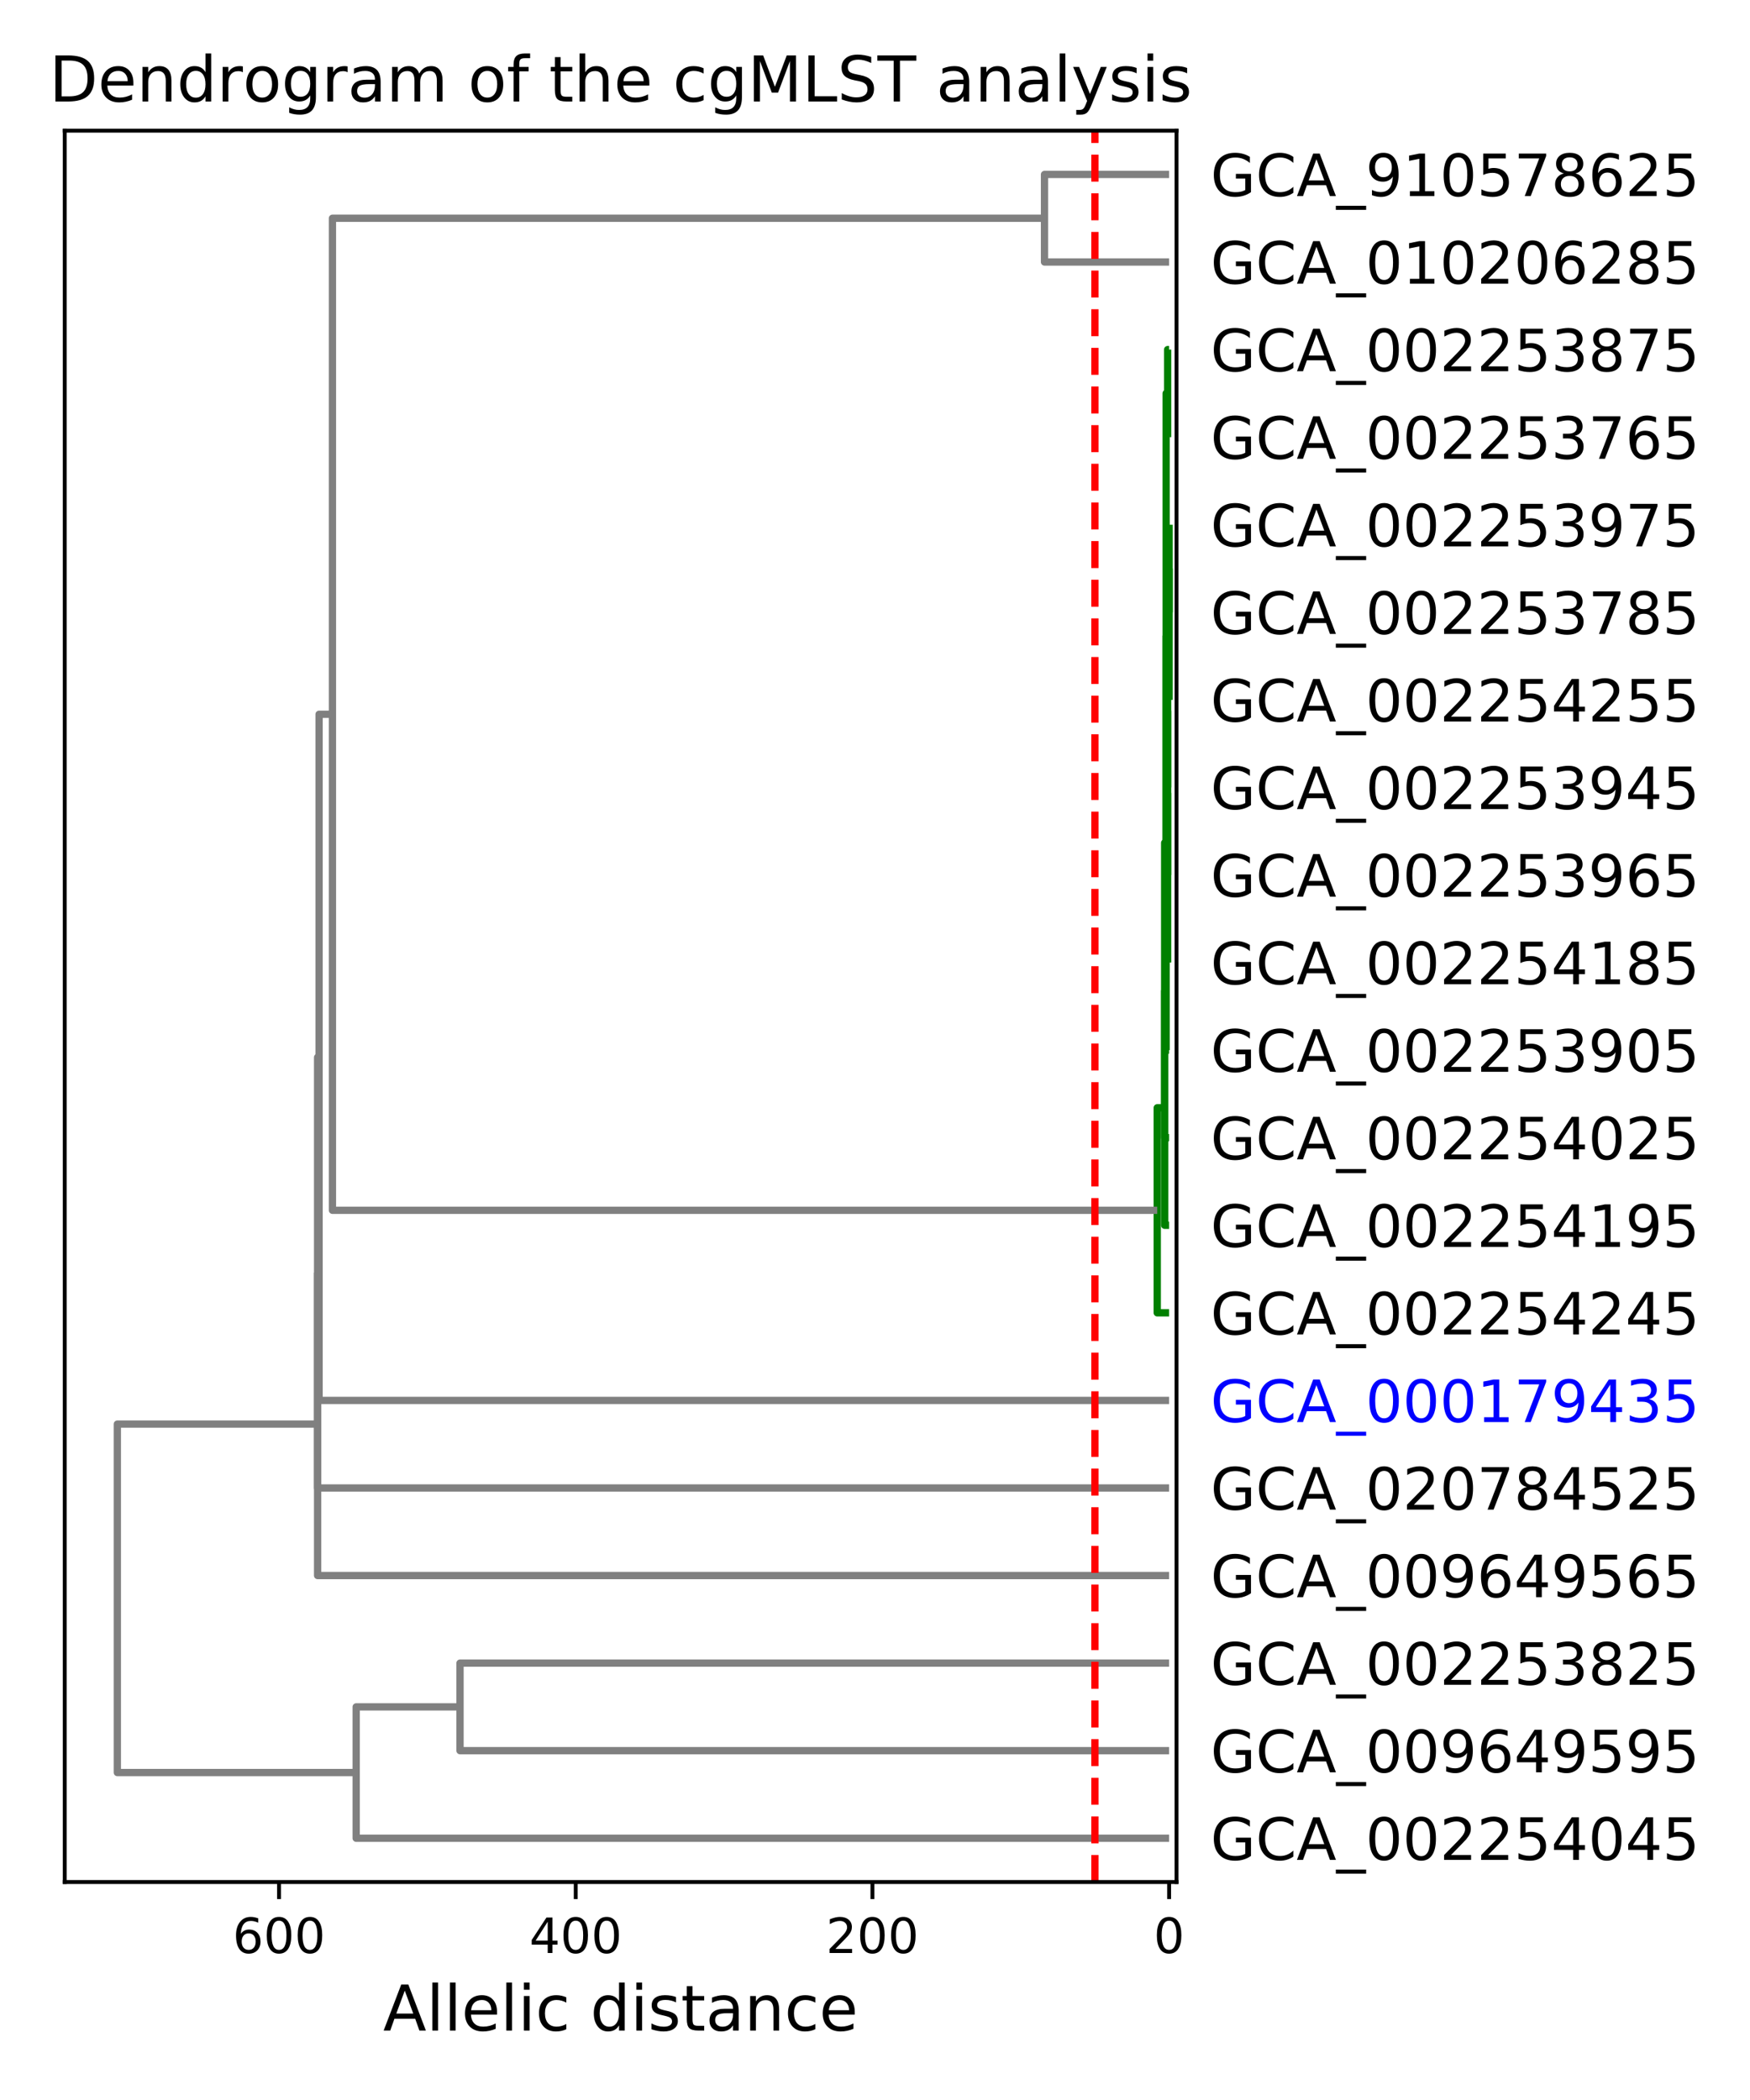 <?xml version="1.0" encoding="utf-8" standalone="no"?>
<!DOCTYPE svg PUBLIC "-//W3C//DTD SVG 1.1//EN"
  "http://www.w3.org/Graphics/SVG/1.1/DTD/svg11.dtd">
<!-- Created with matplotlib (http://matplotlib.org/) -->
<svg height="432pt" version="1.1" viewBox="0 0 360 432" width="360pt" xmlns="http://www.w3.org/2000/svg" xmlns:xlink="http://www.w3.org/1999/xlink">
 <defs>
  <style type="text/css">
*{stroke-linecap:butt;stroke-linejoin:round;}
  </style>
 </defs>
 <g id="figure_1">
  <g id="patch_1">
   <path d="M 0 432 
L 360 432 
L 360 0 
L 0 0 
z
" style="fill:#ffffff;"/>
  </g>
  <g id="axes_1">
   <g id="patch_2">
    <path d="M 13.32 387.16 
L 242.03 387.16 
L 242.03 26.88 
L 13.32 26.88 
z
" style="fill:#ffffff;"/>
   </g>
   <g id="matplotlib.axis_1">
    <g id="xtick_1">
     <g id="line2d_1">
      <defs>
       <path d="M 0 0 
L 0 3.5 
" id="m8392105141" style="stroke:#000000;stroke-width:0.8;"/>
      </defs>
      <g>
       <use style="stroke:#000000;stroke-width:0.8;" x="240.504" xlink:href="#m8392105141" y="387.16"/>
      </g>
     </g>
     <g id="text_1">
      <!-- 0 -->
      <defs>
       <path d="M 31.781 66.406 
Q 24.172 66.406 20.328 58.906 
Q 16.5 51.422 16.5 36.375 
Q 16.5 21.391 20.328 13.891 
Q 24.172 6.391 31.781 6.391 
Q 39.453 6.391 43.281 13.891 
Q 47.125 21.391 47.125 36.375 
Q 47.125 51.422 43.281 58.906 
Q 39.453 66.406 31.781 66.406 
z
M 31.781 74.219 
Q 44.047 74.219 50.516 64.516 
Q 56.984 54.828 56.984 36.375 
Q 56.984 17.969 50.516 8.266 
Q 44.047 -1.422 31.781 -1.422 
Q 19.531 -1.422 13.062 8.266 
Q 6.594 17.969 6.594 36.375 
Q 6.594 54.828 13.062 64.516 
Q 19.531 74.219 31.781 74.219 
z
" id="DejaVuSans-30"/>
      </defs>
      <g transform="translate(237.323 401.758)scale(0.1 -0.1)">
       <use xlink:href="#DejaVuSans-30"/>
      </g>
     </g>
    </g>
    <g id="xtick_2">
     <g id="line2d_2">
      <g>
       <use style="stroke:#000000;stroke-width:0.8;" x="179.47" xlink:href="#m8392105141" y="387.16"/>
      </g>
     </g>
     <g id="text_2">
      <!-- 200 -->
      <defs>
       <path d="M 19.188 8.297 
L 53.609 8.297 
L 53.609 0 
L 7.328 0 
L 7.328 8.297 
Q 12.938 14.109 22.625 23.891 
Q 32.328 33.688 34.812 36.531 
Q 39.547 41.844 41.422 45.531 
Q 43.312 49.219 43.312 52.781 
Q 43.312 58.594 39.234 62.25 
Q 35.156 65.922 28.609 65.922 
Q 23.969 65.922 18.812 64.312 
Q 13.672 62.703 7.812 59.422 
L 7.812 69.391 
Q 13.766 71.781 18.938 73 
Q 24.125 74.219 28.422 74.219 
Q 39.75 74.219 46.484 68.547 
Q 53.219 62.891 53.219 53.422 
Q 53.219 48.922 51.531 44.891 
Q 49.859 40.875 45.406 35.406 
Q 44.188 33.984 37.641 27.219 
Q 31.109 20.453 19.188 8.297 
z
" id="DejaVuSans-32"/>
      </defs>
      <g transform="translate(169.926 401.758)scale(0.1 -0.1)">
       <use xlink:href="#DejaVuSans-32"/>
       <use x="63.623" xlink:href="#DejaVuSans-30"/>
       <use x="127.246" xlink:href="#DejaVuSans-30"/>
      </g>
     </g>
    </g>
    <g id="xtick_3">
     <g id="line2d_3">
      <g>
       <use style="stroke:#000000;stroke-width:0.8;" x="118.436" xlink:href="#m8392105141" y="387.16"/>
      </g>
     </g>
     <g id="text_3">
      <!-- 400 -->
      <defs>
       <path d="M 37.797 64.312 
L 12.891 25.391 
L 37.797 25.391 
z
M 35.203 72.906 
L 47.609 72.906 
L 47.609 25.391 
L 58.016 25.391 
L 58.016 17.188 
L 47.609 17.188 
L 47.609 0 
L 37.797 0 
L 37.797 17.188 
L 4.891 17.188 
L 4.891 26.703 
z
" id="DejaVuSans-34"/>
      </defs>
      <g transform="translate(108.892 401.758)scale(0.1 -0.1)">
       <use xlink:href="#DejaVuSans-34"/>
       <use x="63.623" xlink:href="#DejaVuSans-30"/>
       <use x="127.246" xlink:href="#DejaVuSans-30"/>
      </g>
     </g>
    </g>
    <g id="xtick_4">
     <g id="line2d_4">
      <g>
       <use style="stroke:#000000;stroke-width:0.8;" x="57.402" xlink:href="#m8392105141" y="387.16"/>
      </g>
     </g>
     <g id="text_4">
      <!-- 600 -->
      <defs>
       <path d="M 33.016 40.375 
Q 26.375 40.375 22.484 35.828 
Q 18.609 31.297 18.609 23.391 
Q 18.609 15.531 22.484 10.953 
Q 26.375 6.391 33.016 6.391 
Q 39.656 6.391 43.531 10.953 
Q 47.406 15.531 47.406 23.391 
Q 47.406 31.297 43.531 35.828 
Q 39.656 40.375 33.016 40.375 
z
M 52.594 71.297 
L 52.594 62.312 
Q 48.875 64.062 45.094 64.984 
Q 41.312 65.922 37.594 65.922 
Q 27.828 65.922 22.672 59.328 
Q 17.531 52.734 16.797 39.406 
Q 19.672 43.656 24.016 45.922 
Q 28.375 48.188 33.594 48.188 
Q 44.578 48.188 50.953 41.516 
Q 57.328 34.859 57.328 23.391 
Q 57.328 12.156 50.688 5.359 
Q 44.047 -1.422 33.016 -1.422 
Q 20.359 -1.422 13.672 8.266 
Q 6.984 17.969 6.984 36.375 
Q 6.984 53.656 15.188 63.938 
Q 23.391 74.219 37.203 74.219 
Q 40.922 74.219 44.703 73.484 
Q 48.484 72.75 52.594 71.297 
z
" id="DejaVuSans-36"/>
      </defs>
      <g transform="translate(47.858 401.758)scale(0.1 -0.1)">
       <use xlink:href="#DejaVuSans-36"/>
       <use x="63.623" xlink:href="#DejaVuSans-30"/>
       <use x="127.246" xlink:href="#DejaVuSans-30"/>
      </g>
     </g>
    </g>
    <g id="text_5">
     <!-- Allelic distance -->
     <defs>
      <path d="M 34.188 63.188 
L 20.797 26.906 
L 47.609 26.906 
z
M 28.609 72.906 
L 39.797 72.906 
L 67.578 0 
L 57.328 0 
L 50.688 18.703 
L 17.828 18.703 
L 11.188 0 
L 0.781 0 
z
" id="DejaVuSans-41"/>
      <path d="M 9.422 75.984 
L 18.406 75.984 
L 18.406 0 
L 9.422 0 
z
" id="DejaVuSans-6c"/>
      <path d="M 56.203 29.594 
L 56.203 25.203 
L 14.891 25.203 
Q 15.484 15.922 20.484 11.062 
Q 25.484 6.203 34.422 6.203 
Q 39.594 6.203 44.453 7.469 
Q 49.312 8.734 54.109 11.281 
L 54.109 2.781 
Q 49.266 0.734 44.188 -0.344 
Q 39.109 -1.422 33.891 -1.422 
Q 20.797 -1.422 13.156 6.188 
Q 5.516 13.812 5.516 26.812 
Q 5.516 40.234 12.766 48.109 
Q 20.016 56 32.328 56 
Q 43.359 56 49.781 48.891 
Q 56.203 41.797 56.203 29.594 
z
M 47.219 32.234 
Q 47.125 39.594 43.094 43.984 
Q 39.062 48.391 32.422 48.391 
Q 24.906 48.391 20.391 44.141 
Q 15.875 39.891 15.188 32.172 
z
" id="DejaVuSans-65"/>
      <path d="M 9.422 54.688 
L 18.406 54.688 
L 18.406 0 
L 9.422 0 
z
M 9.422 75.984 
L 18.406 75.984 
L 18.406 64.594 
L 9.422 64.594 
z
" id="DejaVuSans-69"/>
      <path d="M 48.781 52.594 
L 48.781 44.188 
Q 44.969 46.297 41.141 47.344 
Q 37.312 48.391 33.406 48.391 
Q 24.656 48.391 19.812 42.844 
Q 14.984 37.312 14.984 27.297 
Q 14.984 17.281 19.812 11.734 
Q 24.656 6.203 33.406 6.203 
Q 37.312 6.203 41.141 7.25 
Q 44.969 8.297 48.781 10.406 
L 48.781 2.094 
Q 45.016 0.344 40.984 -0.531 
Q 36.969 -1.422 32.422 -1.422 
Q 20.062 -1.422 12.781 6.344 
Q 5.516 14.109 5.516 27.297 
Q 5.516 40.672 12.859 48.328 
Q 20.219 56 33.016 56 
Q 37.156 56 41.109 55.141 
Q 45.062 54.297 48.781 52.594 
z
" id="DejaVuSans-63"/>
      <path id="DejaVuSans-20"/>
      <path d="M 45.406 46.391 
L 45.406 75.984 
L 54.391 75.984 
L 54.391 0 
L 45.406 0 
L 45.406 8.203 
Q 42.578 3.328 38.25 0.953 
Q 33.938 -1.422 27.875 -1.422 
Q 17.969 -1.422 11.734 6.484 
Q 5.516 14.406 5.516 27.297 
Q 5.516 40.188 11.734 48.094 
Q 17.969 56 27.875 56 
Q 33.938 56 38.25 53.625 
Q 42.578 51.266 45.406 46.391 
z
M 14.797 27.297 
Q 14.797 17.391 18.875 11.75 
Q 22.953 6.109 30.078 6.109 
Q 37.203 6.109 41.297 11.75 
Q 45.406 17.391 45.406 27.297 
Q 45.406 37.203 41.297 42.844 
Q 37.203 48.484 30.078 48.484 
Q 22.953 48.484 18.875 42.844 
Q 14.797 37.203 14.797 27.297 
z
" id="DejaVuSans-64"/>
      <path d="M 44.281 53.078 
L 44.281 44.578 
Q 40.484 46.531 36.375 47.5 
Q 32.281 48.484 27.875 48.484 
Q 21.188 48.484 17.844 46.438 
Q 14.5 44.391 14.5 40.281 
Q 14.5 37.156 16.891 35.375 
Q 19.281 33.594 26.516 31.984 
L 29.594 31.297 
Q 39.156 29.25 43.188 25.516 
Q 47.219 21.781 47.219 15.094 
Q 47.219 7.469 41.188 3.016 
Q 35.156 -1.422 24.609 -1.422 
Q 20.219 -1.422 15.453 -0.562 
Q 10.688 0.297 5.422 2 
L 5.422 11.281 
Q 10.406 8.688 15.234 7.391 
Q 20.062 6.109 24.812 6.109 
Q 31.156 6.109 34.562 8.281 
Q 37.984 10.453 37.984 14.406 
Q 37.984 18.062 35.516 20.016 
Q 33.062 21.969 24.703 23.781 
L 21.578 24.516 
Q 13.234 26.266 9.516 29.906 
Q 5.812 33.547 5.812 39.891 
Q 5.812 47.609 11.281 51.797 
Q 16.75 56 26.812 56 
Q 31.781 56 36.172 55.266 
Q 40.578 54.547 44.281 53.078 
z
" id="DejaVuSans-73"/>
      <path d="M 18.312 70.219 
L 18.312 54.688 
L 36.812 54.688 
L 36.812 47.703 
L 18.312 47.703 
L 18.312 18.016 
Q 18.312 11.328 20.141 9.422 
Q 21.969 7.516 27.594 7.516 
L 36.812 7.516 
L 36.812 0 
L 27.594 0 
Q 17.188 0 13.234 3.875 
Q 9.281 7.766 9.281 18.016 
L 9.281 47.703 
L 2.688 47.703 
L 2.688 54.688 
L 9.281 54.688 
L 9.281 70.219 
z
" id="DejaVuSans-74"/>
      <path d="M 34.281 27.484 
Q 23.391 27.484 19.188 25 
Q 14.984 22.516 14.984 16.5 
Q 14.984 11.719 18.141 8.906 
Q 21.297 6.109 26.703 6.109 
Q 34.188 6.109 38.703 11.406 
Q 43.219 16.703 43.219 25.484 
L 43.219 27.484 
z
M 52.203 31.203 
L 52.203 0 
L 43.219 0 
L 43.219 8.297 
Q 40.141 3.328 35.547 0.953 
Q 30.953 -1.422 24.312 -1.422 
Q 15.922 -1.422 10.953 3.297 
Q 6 8.016 6 15.922 
Q 6 25.141 12.172 29.828 
Q 18.359 34.516 30.609 34.516 
L 43.219 34.516 
L 43.219 35.406 
Q 43.219 41.609 39.141 45 
Q 35.062 48.391 27.688 48.391 
Q 23 48.391 18.547 47.266 
Q 14.109 46.141 10.016 43.891 
L 10.016 52.203 
Q 14.938 54.109 19.578 55.047 
Q 24.219 56 28.609 56 
Q 40.484 56 46.344 49.844 
Q 52.203 43.703 52.203 31.203 
z
" id="DejaVuSans-61"/>
      <path d="M 54.891 33.016 
L 54.891 0 
L 45.906 0 
L 45.906 32.719 
Q 45.906 40.484 42.875 44.328 
Q 39.844 48.188 33.797 48.188 
Q 26.516 48.188 22.312 43.547 
Q 18.109 38.922 18.109 30.906 
L 18.109 0 
L 9.078 0 
L 9.078 54.688 
L 18.109 54.688 
L 18.109 46.188 
Q 21.344 51.125 25.703 53.562 
Q 30.078 56 35.797 56 
Q 45.219 56 50.047 50.172 
Q 54.891 44.344 54.891 33.016 
z
" id="DejaVuSans-6e"/>
     </defs>
     <g transform="translate(78.823 417.716)scale(0.13 -0.13)">
      <use xlink:href="#DejaVuSans-41"/>
      <use x="68.408" xlink:href="#DejaVuSans-6c"/>
      <use x="96.191" xlink:href="#DejaVuSans-6c"/>
      <use x="123.975" xlink:href="#DejaVuSans-65"/>
      <use x="185.498" xlink:href="#DejaVuSans-6c"/>
      <use x="213.281" xlink:href="#DejaVuSans-69"/>
      <use x="241.064" xlink:href="#DejaVuSans-63"/>
      <use x="296.045" xlink:href="#DejaVuSans-20"/>
      <use x="327.832" xlink:href="#DejaVuSans-64"/>
      <use x="391.309" xlink:href="#DejaVuSans-69"/>
      <use x="419.092" xlink:href="#DejaVuSans-73"/>
      <use x="471.191" xlink:href="#DejaVuSans-74"/>
      <use x="510.4" xlink:href="#DejaVuSans-61"/>
      <use x="571.68" xlink:href="#DejaVuSans-6e"/>
      <use x="635.059" xlink:href="#DejaVuSans-63"/>
      <use x="690.039" xlink:href="#DejaVuSans-65"/>
     </g>
    </g>
   </g>
   <g id="matplotlib.axis_2">
    <g id="ytick_1">
     <g id="text_6">
      <!-- GCA_002254045 -->
      <defs>
       <path d="M 59.516 10.406 
L 59.516 29.984 
L 43.406 29.984 
L 43.406 38.094 
L 69.281 38.094 
L 69.281 6.781 
Q 63.578 2.734 56.688 0.656 
Q 49.812 -1.422 42 -1.422 
Q 24.906 -1.422 15.25 8.562 
Q 5.609 18.562 5.609 36.375 
Q 5.609 54.25 15.25 64.234 
Q 24.906 74.219 42 74.219 
Q 49.125 74.219 55.547 72.453 
Q 61.969 70.703 67.391 67.281 
L 67.391 56.781 
Q 61.922 61.422 55.766 63.766 
Q 49.609 66.109 42.828 66.109 
Q 29.438 66.109 22.719 58.641 
Q 16.016 51.172 16.016 36.375 
Q 16.016 21.625 22.719 14.156 
Q 29.438 6.688 42.828 6.688 
Q 48.047 6.688 52.141 7.594 
Q 56.25 8.5 59.516 10.406 
z
" id="DejaVuSans-47"/>
       <path d="M 64.406 67.281 
L 64.406 56.891 
Q 59.422 61.531 53.781 63.812 
Q 48.141 66.109 41.797 66.109 
Q 29.297 66.109 22.656 58.469 
Q 16.016 50.828 16.016 36.375 
Q 16.016 21.969 22.656 14.328 
Q 29.297 6.688 41.797 6.688 
Q 48.141 6.688 53.781 8.984 
Q 59.422 11.281 64.406 15.922 
L 64.406 5.609 
Q 59.234 2.094 53.438 0.328 
Q 47.656 -1.422 41.219 -1.422 
Q 24.656 -1.422 15.125 8.703 
Q 5.609 18.844 5.609 36.375 
Q 5.609 53.953 15.125 64.078 
Q 24.656 74.219 41.219 74.219 
Q 47.75 74.219 53.531 72.484 
Q 59.328 70.75 64.406 67.281 
z
" id="DejaVuSans-43"/>
       <path d="M 50.984 -16.609 
L 50.984 -23.578 
L -0.984 -23.578 
L -0.984 -16.609 
z
" id="DejaVuSans-5f"/>
       <path d="M 10.797 72.906 
L 49.516 72.906 
L 49.516 64.594 
L 19.828 64.594 
L 19.828 46.734 
Q 21.969 47.469 24.109 47.828 
Q 26.266 48.188 28.422 48.188 
Q 40.625 48.188 47.75 41.5 
Q 54.891 34.812 54.891 23.391 
Q 54.891 11.625 47.562 5.094 
Q 40.234 -1.422 26.906 -1.422 
Q 22.312 -1.422 17.547 -0.641 
Q 12.797 0.141 7.719 1.703 
L 7.719 11.625 
Q 12.109 9.234 16.797 8.062 
Q 21.484 6.891 26.703 6.891 
Q 35.156 6.891 40.078 11.328 
Q 45.016 15.766 45.016 23.391 
Q 45.016 31 40.078 35.438 
Q 35.156 39.891 26.703 39.891 
Q 22.75 39.891 18.812 39.016 
Q 14.891 38.141 10.797 36.281 
z
" id="DejaVuSans-35"/>
      </defs>
      <g transform="translate(249.03 382.606)scale(0.12 -0.12)">
       <use xlink:href="#DejaVuSans-47"/>
       <use x="77.49" xlink:href="#DejaVuSans-43"/>
       <use x="147.314" xlink:href="#DejaVuSans-41"/>
       <use x="215.723" xlink:href="#DejaVuSans-5f"/>
       <use x="265.723" xlink:href="#DejaVuSans-30"/>
       <use x="329.346" xlink:href="#DejaVuSans-30"/>
       <use x="392.969" xlink:href="#DejaVuSans-32"/>
       <use x="456.592" xlink:href="#DejaVuSans-32"/>
       <use x="520.215" xlink:href="#DejaVuSans-35"/>
       <use x="583.838" xlink:href="#DejaVuSans-34"/>
       <use x="647.461" xlink:href="#DejaVuSans-30"/>
       <use x="711.084" xlink:href="#DejaVuSans-34"/>
       <use x="774.707" xlink:href="#DejaVuSans-35"/>
      </g>
     </g>
    </g>
    <g id="ytick_2">
     <g id="text_7">
      <!-- GCA_009649595 -->
      <defs>
       <path d="M 10.984 1.516 
L 10.984 10.5 
Q 14.703 8.734 18.5 7.812 
Q 22.312 6.891 25.984 6.891 
Q 35.75 6.891 40.891 13.453 
Q 46.047 20.016 46.781 33.406 
Q 43.953 29.203 39.594 26.953 
Q 35.25 24.703 29.984 24.703 
Q 19.047 24.703 12.672 31.312 
Q 6.297 37.938 6.297 49.422 
Q 6.297 60.641 12.938 67.422 
Q 19.578 74.219 30.609 74.219 
Q 43.266 74.219 49.922 64.516 
Q 56.594 54.828 56.594 36.375 
Q 56.594 19.141 48.406 8.859 
Q 40.234 -1.422 26.422 -1.422 
Q 22.703 -1.422 18.891 -0.688 
Q 15.094 0.047 10.984 1.516 
z
M 30.609 32.422 
Q 37.25 32.422 41.125 36.953 
Q 45.016 41.5 45.016 49.422 
Q 45.016 57.281 41.125 61.844 
Q 37.25 66.406 30.609 66.406 
Q 23.969 66.406 20.094 61.844 
Q 16.219 57.281 16.219 49.422 
Q 16.219 41.5 20.094 36.953 
Q 23.969 32.422 30.609 32.422 
z
" id="DejaVuSans-39"/>
      </defs>
      <g transform="translate(249.03 364.592)scale(0.12 -0.12)">
       <use xlink:href="#DejaVuSans-47"/>
       <use x="77.49" xlink:href="#DejaVuSans-43"/>
       <use x="147.314" xlink:href="#DejaVuSans-41"/>
       <use x="215.723" xlink:href="#DejaVuSans-5f"/>
       <use x="265.723" xlink:href="#DejaVuSans-30"/>
       <use x="329.346" xlink:href="#DejaVuSans-30"/>
       <use x="392.969" xlink:href="#DejaVuSans-39"/>
       <use x="456.592" xlink:href="#DejaVuSans-36"/>
       <use x="520.215" xlink:href="#DejaVuSans-34"/>
       <use x="583.838" xlink:href="#DejaVuSans-39"/>
       <use x="647.461" xlink:href="#DejaVuSans-35"/>
       <use x="711.084" xlink:href="#DejaVuSans-39"/>
       <use x="774.707" xlink:href="#DejaVuSans-35"/>
      </g>
     </g>
    </g>
    <g id="ytick_3">
     <g id="text_8">
      <!-- GCA_002253825 -->
      <defs>
       <path d="M 40.578 39.312 
Q 47.656 37.797 51.625 33 
Q 55.609 28.219 55.609 21.188 
Q 55.609 10.406 48.188 4.484 
Q 40.766 -1.422 27.094 -1.422 
Q 22.516 -1.422 17.656 -0.516 
Q 12.797 0.391 7.625 2.203 
L 7.625 11.719 
Q 11.719 9.328 16.594 8.109 
Q 21.484 6.891 26.812 6.891 
Q 36.078 6.891 40.938 10.547 
Q 45.797 14.203 45.797 21.188 
Q 45.797 27.641 41.281 31.266 
Q 36.766 34.906 28.719 34.906 
L 20.219 34.906 
L 20.219 43.016 
L 29.109 43.016 
Q 36.375 43.016 40.234 45.922 
Q 44.094 48.828 44.094 54.297 
Q 44.094 59.906 40.109 62.906 
Q 36.141 65.922 28.719 65.922 
Q 24.656 65.922 20.016 65.031 
Q 15.375 64.156 9.812 62.312 
L 9.812 71.094 
Q 15.438 72.656 20.344 73.438 
Q 25.25 74.219 29.594 74.219 
Q 40.828 74.219 47.359 69.109 
Q 53.906 64.016 53.906 55.328 
Q 53.906 49.266 50.438 45.094 
Q 46.969 40.922 40.578 39.312 
z
" id="DejaVuSans-33"/>
       <path d="M 31.781 34.625 
Q 24.75 34.625 20.719 30.859 
Q 16.703 27.094 16.703 20.516 
Q 16.703 13.922 20.719 10.156 
Q 24.75 6.391 31.781 6.391 
Q 38.812 6.391 42.859 10.172 
Q 46.922 13.969 46.922 20.516 
Q 46.922 27.094 42.891 30.859 
Q 38.875 34.625 31.781 34.625 
z
M 21.922 38.812 
Q 15.578 40.375 12.031 44.719 
Q 8.5 49.078 8.5 55.328 
Q 8.5 64.062 14.719 69.141 
Q 20.953 74.219 31.781 74.219 
Q 42.672 74.219 48.875 69.141 
Q 55.078 64.062 55.078 55.328 
Q 55.078 49.078 51.531 44.719 
Q 48 40.375 41.703 38.812 
Q 48.828 37.156 52.797 32.312 
Q 56.781 27.484 56.781 20.516 
Q 56.781 9.906 50.312 4.234 
Q 43.844 -1.422 31.781 -1.422 
Q 19.734 -1.422 13.25 4.234 
Q 6.781 9.906 6.781 20.516 
Q 6.781 27.484 10.781 32.312 
Q 14.797 37.156 21.922 38.812 
z
M 18.312 54.391 
Q 18.312 48.734 21.844 45.562 
Q 25.391 42.391 31.781 42.391 
Q 38.141 42.391 41.719 45.562 
Q 45.312 48.734 45.312 54.391 
Q 45.312 60.062 41.719 63.234 
Q 38.141 66.406 31.781 66.406 
Q 25.391 66.406 21.844 63.234 
Q 18.312 60.062 18.312 54.391 
z
" id="DejaVuSans-38"/>
      </defs>
      <g transform="translate(249.03 346.578)scale(0.12 -0.12)">
       <use xlink:href="#DejaVuSans-47"/>
       <use x="77.49" xlink:href="#DejaVuSans-43"/>
       <use x="147.314" xlink:href="#DejaVuSans-41"/>
       <use x="215.723" xlink:href="#DejaVuSans-5f"/>
       <use x="265.723" xlink:href="#DejaVuSans-30"/>
       <use x="329.346" xlink:href="#DejaVuSans-30"/>
       <use x="392.969" xlink:href="#DejaVuSans-32"/>
       <use x="456.592" xlink:href="#DejaVuSans-32"/>
       <use x="520.215" xlink:href="#DejaVuSans-35"/>
       <use x="583.838" xlink:href="#DejaVuSans-33"/>
       <use x="647.461" xlink:href="#DejaVuSans-38"/>
       <use x="711.084" xlink:href="#DejaVuSans-32"/>
       <use x="774.707" xlink:href="#DejaVuSans-35"/>
      </g>
     </g>
    </g>
    <g id="ytick_4">
     <g id="text_9">
      <!-- GCA_009649565 -->
      <g transform="translate(249.03 328.564)scale(0.12 -0.12)">
       <use xlink:href="#DejaVuSans-47"/>
       <use x="77.49" xlink:href="#DejaVuSans-43"/>
       <use x="147.314" xlink:href="#DejaVuSans-41"/>
       <use x="215.723" xlink:href="#DejaVuSans-5f"/>
       <use x="265.723" xlink:href="#DejaVuSans-30"/>
       <use x="329.346" xlink:href="#DejaVuSans-30"/>
       <use x="392.969" xlink:href="#DejaVuSans-39"/>
       <use x="456.592" xlink:href="#DejaVuSans-36"/>
       <use x="520.215" xlink:href="#DejaVuSans-34"/>
       <use x="583.838" xlink:href="#DejaVuSans-39"/>
       <use x="647.461" xlink:href="#DejaVuSans-35"/>
       <use x="711.084" xlink:href="#DejaVuSans-36"/>
       <use x="774.707" xlink:href="#DejaVuSans-35"/>
      </g>
     </g>
    </g>
    <g id="ytick_5">
     <g id="text_10">
      <!-- GCA_020784525 -->
      <defs>
       <path d="M 8.203 72.906 
L 55.078 72.906 
L 55.078 68.703 
L 28.609 0 
L 18.312 0 
L 43.219 64.594 
L 8.203 64.594 
z
" id="DejaVuSans-37"/>
      </defs>
      <g transform="translate(249.03 310.55)scale(0.12 -0.12)">
       <use xlink:href="#DejaVuSans-47"/>
       <use x="77.49" xlink:href="#DejaVuSans-43"/>
       <use x="147.314" xlink:href="#DejaVuSans-41"/>
       <use x="215.723" xlink:href="#DejaVuSans-5f"/>
       <use x="265.723" xlink:href="#DejaVuSans-30"/>
       <use x="329.346" xlink:href="#DejaVuSans-32"/>
       <use x="392.969" xlink:href="#DejaVuSans-30"/>
       <use x="456.592" xlink:href="#DejaVuSans-37"/>
       <use x="520.215" xlink:href="#DejaVuSans-38"/>
       <use x="583.838" xlink:href="#DejaVuSans-34"/>
       <use x="647.461" xlink:href="#DejaVuSans-35"/>
       <use x="711.084" xlink:href="#DejaVuSans-32"/>
       <use x="774.707" xlink:href="#DejaVuSans-35"/>
      </g>
     </g>
    </g>
    <g id="ytick_6">
     <g id="text_11">
      <!-- GCA_000179435 -->
      <defs>
       <path d="M 12.406 8.297 
L 28.516 8.297 
L 28.516 63.922 
L 10.984 60.406 
L 10.984 69.391 
L 28.422 72.906 
L 38.281 72.906 
L 38.281 8.297 
L 54.391 8.297 
L 54.391 0 
L 12.406 0 
z
" id="DejaVuSans-31"/>
      </defs>
      <g style="fill:#0000ff;" transform="translate(249.03 292.536)scale(0.12 -0.12)">
       <use xlink:href="#DejaVuSans-47"/>
       <use x="77.49" xlink:href="#DejaVuSans-43"/>
       <use x="147.314" xlink:href="#DejaVuSans-41"/>
       <use x="215.723" xlink:href="#DejaVuSans-5f"/>
       <use x="265.723" xlink:href="#DejaVuSans-30"/>
       <use x="329.346" xlink:href="#DejaVuSans-30"/>
       <use x="392.969" xlink:href="#DejaVuSans-30"/>
       <use x="456.592" xlink:href="#DejaVuSans-31"/>
       <use x="520.215" xlink:href="#DejaVuSans-37"/>
       <use x="583.838" xlink:href="#DejaVuSans-39"/>
       <use x="647.461" xlink:href="#DejaVuSans-34"/>
       <use x="711.084" xlink:href="#DejaVuSans-33"/>
       <use x="774.707" xlink:href="#DejaVuSans-35"/>
      </g>
     </g>
    </g>
    <g id="ytick_7">
     <g id="text_12">
      <!-- GCA_002254245 -->
      <g transform="translate(249.03 274.522)scale(0.12 -0.12)">
       <use xlink:href="#DejaVuSans-47"/>
       <use x="77.49" xlink:href="#DejaVuSans-43"/>
       <use x="147.314" xlink:href="#DejaVuSans-41"/>
       <use x="215.723" xlink:href="#DejaVuSans-5f"/>
       <use x="265.723" xlink:href="#DejaVuSans-30"/>
       <use x="329.346" xlink:href="#DejaVuSans-30"/>
       <use x="392.969" xlink:href="#DejaVuSans-32"/>
       <use x="456.592" xlink:href="#DejaVuSans-32"/>
       <use x="520.215" xlink:href="#DejaVuSans-35"/>
       <use x="583.838" xlink:href="#DejaVuSans-34"/>
       <use x="647.461" xlink:href="#DejaVuSans-32"/>
       <use x="711.084" xlink:href="#DejaVuSans-34"/>
       <use x="774.707" xlink:href="#DejaVuSans-35"/>
      </g>
     </g>
    </g>
    <g id="ytick_8">
     <g id="text_13">
      <!-- GCA_002254195 -->
      <g transform="translate(249.03 256.508)scale(0.12 -0.12)">
       <use xlink:href="#DejaVuSans-47"/>
       <use x="77.49" xlink:href="#DejaVuSans-43"/>
       <use x="147.314" xlink:href="#DejaVuSans-41"/>
       <use x="215.723" xlink:href="#DejaVuSans-5f"/>
       <use x="265.723" xlink:href="#DejaVuSans-30"/>
       <use x="329.346" xlink:href="#DejaVuSans-30"/>
       <use x="392.969" xlink:href="#DejaVuSans-32"/>
       <use x="456.592" xlink:href="#DejaVuSans-32"/>
       <use x="520.215" xlink:href="#DejaVuSans-35"/>
       <use x="583.838" xlink:href="#DejaVuSans-34"/>
       <use x="647.461" xlink:href="#DejaVuSans-31"/>
       <use x="711.084" xlink:href="#DejaVuSans-39"/>
       <use x="774.707" xlink:href="#DejaVuSans-35"/>
      </g>
     </g>
    </g>
    <g id="ytick_9">
     <g id="text_14">
      <!-- GCA_002254025 -->
      <g transform="translate(249.03 238.494)scale(0.12 -0.12)">
       <use xlink:href="#DejaVuSans-47"/>
       <use x="77.49" xlink:href="#DejaVuSans-43"/>
       <use x="147.314" xlink:href="#DejaVuSans-41"/>
       <use x="215.723" xlink:href="#DejaVuSans-5f"/>
       <use x="265.723" xlink:href="#DejaVuSans-30"/>
       <use x="329.346" xlink:href="#DejaVuSans-30"/>
       <use x="392.969" xlink:href="#DejaVuSans-32"/>
       <use x="456.592" xlink:href="#DejaVuSans-32"/>
       <use x="520.215" xlink:href="#DejaVuSans-35"/>
       <use x="583.838" xlink:href="#DejaVuSans-34"/>
       <use x="647.461" xlink:href="#DejaVuSans-30"/>
       <use x="711.084" xlink:href="#DejaVuSans-32"/>
       <use x="774.707" xlink:href="#DejaVuSans-35"/>
      </g>
     </g>
    </g>
    <g id="ytick_10">
     <g id="text_15">
      <!-- GCA_002253905 -->
      <g transform="translate(249.03 220.48)scale(0.12 -0.12)">
       <use xlink:href="#DejaVuSans-47"/>
       <use x="77.49" xlink:href="#DejaVuSans-43"/>
       <use x="147.314" xlink:href="#DejaVuSans-41"/>
       <use x="215.723" xlink:href="#DejaVuSans-5f"/>
       <use x="265.723" xlink:href="#DejaVuSans-30"/>
       <use x="329.346" xlink:href="#DejaVuSans-30"/>
       <use x="392.969" xlink:href="#DejaVuSans-32"/>
       <use x="456.592" xlink:href="#DejaVuSans-32"/>
       <use x="520.215" xlink:href="#DejaVuSans-35"/>
       <use x="583.838" xlink:href="#DejaVuSans-33"/>
       <use x="647.461" xlink:href="#DejaVuSans-39"/>
       <use x="711.084" xlink:href="#DejaVuSans-30"/>
       <use x="774.707" xlink:href="#DejaVuSans-35"/>
      </g>
     </g>
    </g>
    <g id="ytick_11">
     <g id="text_16">
      <!-- GCA_002254185 -->
      <g transform="translate(249.03 202.466)scale(0.12 -0.12)">
       <use xlink:href="#DejaVuSans-47"/>
       <use x="77.49" xlink:href="#DejaVuSans-43"/>
       <use x="147.314" xlink:href="#DejaVuSans-41"/>
       <use x="215.723" xlink:href="#DejaVuSans-5f"/>
       <use x="265.723" xlink:href="#DejaVuSans-30"/>
       <use x="329.346" xlink:href="#DejaVuSans-30"/>
       <use x="392.969" xlink:href="#DejaVuSans-32"/>
       <use x="456.592" xlink:href="#DejaVuSans-32"/>
       <use x="520.215" xlink:href="#DejaVuSans-35"/>
       <use x="583.838" xlink:href="#DejaVuSans-34"/>
       <use x="647.461" xlink:href="#DejaVuSans-31"/>
       <use x="711.084" xlink:href="#DejaVuSans-38"/>
       <use x="774.707" xlink:href="#DejaVuSans-35"/>
      </g>
     </g>
    </g>
    <g id="ytick_12">
     <g id="text_17">
      <!-- GCA_002253965 -->
      <g transform="translate(249.03 184.452)scale(0.12 -0.12)">
       <use xlink:href="#DejaVuSans-47"/>
       <use x="77.49" xlink:href="#DejaVuSans-43"/>
       <use x="147.314" xlink:href="#DejaVuSans-41"/>
       <use x="215.723" xlink:href="#DejaVuSans-5f"/>
       <use x="265.723" xlink:href="#DejaVuSans-30"/>
       <use x="329.346" xlink:href="#DejaVuSans-30"/>
       <use x="392.969" xlink:href="#DejaVuSans-32"/>
       <use x="456.592" xlink:href="#DejaVuSans-32"/>
       <use x="520.215" xlink:href="#DejaVuSans-35"/>
       <use x="583.838" xlink:href="#DejaVuSans-33"/>
       <use x="647.461" xlink:href="#DejaVuSans-39"/>
       <use x="711.084" xlink:href="#DejaVuSans-36"/>
       <use x="774.707" xlink:href="#DejaVuSans-35"/>
      </g>
     </g>
    </g>
    <g id="ytick_13">
     <g id="text_18">
      <!-- GCA_002253945 -->
      <g transform="translate(249.03 166.438)scale(0.12 -0.12)">
       <use xlink:href="#DejaVuSans-47"/>
       <use x="77.49" xlink:href="#DejaVuSans-43"/>
       <use x="147.314" xlink:href="#DejaVuSans-41"/>
       <use x="215.723" xlink:href="#DejaVuSans-5f"/>
       <use x="265.723" xlink:href="#DejaVuSans-30"/>
       <use x="329.346" xlink:href="#DejaVuSans-30"/>
       <use x="392.969" xlink:href="#DejaVuSans-32"/>
       <use x="456.592" xlink:href="#DejaVuSans-32"/>
       <use x="520.215" xlink:href="#DejaVuSans-35"/>
       <use x="583.838" xlink:href="#DejaVuSans-33"/>
       <use x="647.461" xlink:href="#DejaVuSans-39"/>
       <use x="711.084" xlink:href="#DejaVuSans-34"/>
       <use x="774.707" xlink:href="#DejaVuSans-35"/>
      </g>
     </g>
    </g>
    <g id="ytick_14">
     <g id="text_19">
      <!-- GCA_002254255 -->
      <g transform="translate(249.03 148.424)scale(0.12 -0.12)">
       <use xlink:href="#DejaVuSans-47"/>
       <use x="77.49" xlink:href="#DejaVuSans-43"/>
       <use x="147.314" xlink:href="#DejaVuSans-41"/>
       <use x="215.723" xlink:href="#DejaVuSans-5f"/>
       <use x="265.723" xlink:href="#DejaVuSans-30"/>
       <use x="329.346" xlink:href="#DejaVuSans-30"/>
       <use x="392.969" xlink:href="#DejaVuSans-32"/>
       <use x="456.592" xlink:href="#DejaVuSans-32"/>
       <use x="520.215" xlink:href="#DejaVuSans-35"/>
       <use x="583.838" xlink:href="#DejaVuSans-34"/>
       <use x="647.461" xlink:href="#DejaVuSans-32"/>
       <use x="711.084" xlink:href="#DejaVuSans-35"/>
       <use x="774.707" xlink:href="#DejaVuSans-35"/>
      </g>
     </g>
    </g>
    <g id="ytick_15">
     <g id="text_20">
      <!-- GCA_002253785 -->
      <g transform="translate(249.03 130.41)scale(0.12 -0.12)">
       <use xlink:href="#DejaVuSans-47"/>
       <use x="77.49" xlink:href="#DejaVuSans-43"/>
       <use x="147.314" xlink:href="#DejaVuSans-41"/>
       <use x="215.723" xlink:href="#DejaVuSans-5f"/>
       <use x="265.723" xlink:href="#DejaVuSans-30"/>
       <use x="329.346" xlink:href="#DejaVuSans-30"/>
       <use x="392.969" xlink:href="#DejaVuSans-32"/>
       <use x="456.592" xlink:href="#DejaVuSans-32"/>
       <use x="520.215" xlink:href="#DejaVuSans-35"/>
       <use x="583.838" xlink:href="#DejaVuSans-33"/>
       <use x="647.461" xlink:href="#DejaVuSans-37"/>
       <use x="711.084" xlink:href="#DejaVuSans-38"/>
       <use x="774.707" xlink:href="#DejaVuSans-35"/>
      </g>
     </g>
    </g>
    <g id="ytick_16">
     <g id="text_21">
      <!-- GCA_002253975 -->
      <g transform="translate(249.03 112.396)scale(0.12 -0.12)">
       <use xlink:href="#DejaVuSans-47"/>
       <use x="77.49" xlink:href="#DejaVuSans-43"/>
       <use x="147.314" xlink:href="#DejaVuSans-41"/>
       <use x="215.723" xlink:href="#DejaVuSans-5f"/>
       <use x="265.723" xlink:href="#DejaVuSans-30"/>
       <use x="329.346" xlink:href="#DejaVuSans-30"/>
       <use x="392.969" xlink:href="#DejaVuSans-32"/>
       <use x="456.592" xlink:href="#DejaVuSans-32"/>
       <use x="520.215" xlink:href="#DejaVuSans-35"/>
       <use x="583.838" xlink:href="#DejaVuSans-33"/>
       <use x="647.461" xlink:href="#DejaVuSans-39"/>
       <use x="711.084" xlink:href="#DejaVuSans-37"/>
       <use x="774.707" xlink:href="#DejaVuSans-35"/>
      </g>
     </g>
    </g>
    <g id="ytick_17">
     <g id="text_22">
      <!-- GCA_002253765 -->
      <g transform="translate(249.03 94.382)scale(0.12 -0.12)">
       <use xlink:href="#DejaVuSans-47"/>
       <use x="77.49" xlink:href="#DejaVuSans-43"/>
       <use x="147.314" xlink:href="#DejaVuSans-41"/>
       <use x="215.723" xlink:href="#DejaVuSans-5f"/>
       <use x="265.723" xlink:href="#DejaVuSans-30"/>
       <use x="329.346" xlink:href="#DejaVuSans-30"/>
       <use x="392.969" xlink:href="#DejaVuSans-32"/>
       <use x="456.592" xlink:href="#DejaVuSans-32"/>
       <use x="520.215" xlink:href="#DejaVuSans-35"/>
       <use x="583.838" xlink:href="#DejaVuSans-33"/>
       <use x="647.461" xlink:href="#DejaVuSans-37"/>
       <use x="711.084" xlink:href="#DejaVuSans-36"/>
       <use x="774.707" xlink:href="#DejaVuSans-35"/>
      </g>
     </g>
    </g>
    <g id="ytick_18">
     <g id="text_23">
      <!-- GCA_002253875 -->
      <g transform="translate(249.03 76.368)scale(0.12 -0.12)">
       <use xlink:href="#DejaVuSans-47"/>
       <use x="77.49" xlink:href="#DejaVuSans-43"/>
       <use x="147.314" xlink:href="#DejaVuSans-41"/>
       <use x="215.723" xlink:href="#DejaVuSans-5f"/>
       <use x="265.723" xlink:href="#DejaVuSans-30"/>
       <use x="329.346" xlink:href="#DejaVuSans-30"/>
       <use x="392.969" xlink:href="#DejaVuSans-32"/>
       <use x="456.592" xlink:href="#DejaVuSans-32"/>
       <use x="520.215" xlink:href="#DejaVuSans-35"/>
       <use x="583.838" xlink:href="#DejaVuSans-33"/>
       <use x="647.461" xlink:href="#DejaVuSans-38"/>
       <use x="711.084" xlink:href="#DejaVuSans-37"/>
       <use x="774.707" xlink:href="#DejaVuSans-35"/>
      </g>
     </g>
    </g>
    <g id="ytick_19">
     <g id="text_24">
      <!-- GCA_010206285 -->
      <g transform="translate(249.03 58.354)scale(0.12 -0.12)">
       <use xlink:href="#DejaVuSans-47"/>
       <use x="77.49" xlink:href="#DejaVuSans-43"/>
       <use x="147.314" xlink:href="#DejaVuSans-41"/>
       <use x="215.723" xlink:href="#DejaVuSans-5f"/>
       <use x="265.723" xlink:href="#DejaVuSans-30"/>
       <use x="329.346" xlink:href="#DejaVuSans-31"/>
       <use x="392.969" xlink:href="#DejaVuSans-30"/>
       <use x="456.592" xlink:href="#DejaVuSans-32"/>
       <use x="520.215" xlink:href="#DejaVuSans-30"/>
       <use x="583.838" xlink:href="#DejaVuSans-36"/>
       <use x="647.461" xlink:href="#DejaVuSans-32"/>
       <use x="711.084" xlink:href="#DejaVuSans-38"/>
       <use x="774.707" xlink:href="#DejaVuSans-35"/>
      </g>
     </g>
    </g>
    <g id="ytick_20">
     <g id="text_25">
      <!-- GCA_910578625 -->
      <g transform="translate(249.03 40.34)scale(0.12 -0.12)">
       <use xlink:href="#DejaVuSans-47"/>
       <use x="77.49" xlink:href="#DejaVuSans-43"/>
       <use x="147.314" xlink:href="#DejaVuSans-41"/>
       <use x="215.723" xlink:href="#DejaVuSans-5f"/>
       <use x="265.723" xlink:href="#DejaVuSans-39"/>
       <use x="329.346" xlink:href="#DejaVuSans-31"/>
       <use x="392.969" xlink:href="#DejaVuSans-30"/>
       <use x="456.592" xlink:href="#DejaVuSans-35"/>
       <use x="520.215" xlink:href="#DejaVuSans-37"/>
       <use x="583.838" xlink:href="#DejaVuSans-38"/>
       <use x="647.461" xlink:href="#DejaVuSans-36"/>
       <use x="711.084" xlink:href="#DejaVuSans-32"/>
       <use x="774.707" xlink:href="#DejaVuSans-35"/>
      </g>
     </g>
    </g>
   </g>
   <g id="LineCollection_1">
    <path clip-path="url(#p9bf1799bd1)" d="M 240.504 125.957 
L 240.504 125.957 
L 240.504 107.943 
L 240.504 107.943 
" style="fill:none;stroke:#008000;stroke-width:1.5;"/>
    <path clip-path="url(#p9bf1799bd1)" d="M 240.504 143.971 
L 240.504 143.971 
L 240.504 116.95 
L 240.504 116.95 
" style="fill:none;stroke:#008000;stroke-width:1.5;"/>
    <path clip-path="url(#p9bf1799bd1)" d="M 240.504 161.985 
L 240.199 161.985 
L 240.199 130.46 
L 240.504 130.46 
" style="fill:none;stroke:#008000;stroke-width:1.5;"/>
    <path clip-path="url(#p9bf1799bd1)" d="M 240.504 179.999 
L 240.199 179.999 
L 240.199 146.223 
L 240.199 146.223 
" style="fill:none;stroke:#008000;stroke-width:1.5;"/>
    <path clip-path="url(#p9bf1799bd1)" d="M 240.504 198.013 
L 240.199 198.013 
L 240.199 163.111 
L 240.199 163.111 
" style="fill:none;stroke:#008000;stroke-width:1.5;"/>
    <path clip-path="url(#p9bf1799bd1)" d="M 240.504 89.929 
L 240.199 89.929 
L 240.199 71.915 
L 240.504 71.915 
" style="fill:none;stroke:#008000;stroke-width:1.5;"/>
    <path clip-path="url(#p9bf1799bd1)" d="M 240.199 180.562 
L 239.894 180.562 
L 239.894 80.922 
L 240.199 80.922 
" style="fill:none;stroke:#008000;stroke-width:1.5;"/>
    <path clip-path="url(#p9bf1799bd1)" d="M 240.504 216.027 
L 239.894 216.027 
L 239.894 130.742 
L 239.894 130.742 
" style="fill:none;stroke:#008000;stroke-width:1.5;"/>
    <path clip-path="url(#p9bf1799bd1)" d="M 240.504 234.041 
L 239.589 234.041 
L 239.589 173.384 
L 239.894 173.384 
" style="fill:none;stroke:#008000;stroke-width:1.5;"/>
    <path clip-path="url(#p9bf1799bd1)" d="M 240.504 252.055 
L 239.589 252.055 
L 239.589 203.713 
L 239.589 203.713 
" style="fill:none;stroke:#008000;stroke-width:1.5;"/>
    <path clip-path="url(#p9bf1799bd1)" d="M 240.504 270.069 
L 238.063 270.069 
L 238.063 227.884 
L 239.589 227.884 
" style="fill:none;stroke:#008000;stroke-width:1.5;"/>
   </g>
   <g id="LineCollection_2">
    <path clip-path="url(#p9bf1799bd1)" d="M 240.504 360.139 
L 94.633 360.139 
L 94.633 342.125 
L 240.504 342.125 
" style="fill:none;stroke:#808080;stroke-width:1.5;"/>
    <path clip-path="url(#p9bf1799bd1)" d="M 240.504 378.153 
L 73.271 378.153 
L 73.271 351.132 
L 94.633 351.132 
" style="fill:none;stroke:#808080;stroke-width:1.5;"/>
    <path clip-path="url(#p9bf1799bd1)" d="M 240.504 53.901 
L 214.87 53.901 
L 214.87 35.887 
L 240.504 35.887 
" style="fill:none;stroke:#808080;stroke-width:1.5;"/>
    <path clip-path="url(#p9bf1799bd1)" d="M 238.063 248.976 
L 68.388 248.976 
L 68.388 44.894 
L 214.87 44.894 
" style="fill:none;stroke:#808080;stroke-width:1.5;"/>
    <path clip-path="url(#p9bf1799bd1)" d="M 240.504 288.083 
L 65.641 288.083 
L 65.641 146.935 
L 68.388 146.935 
" style="fill:none;stroke:#808080;stroke-width:1.5;"/>
    <path clip-path="url(#p9bf1799bd1)" d="M 240.504 306.097 
L 65.336 306.097 
L 65.336 217.509 
L 65.641 217.509 
" style="fill:none;stroke:#808080;stroke-width:1.5;"/>
    <path clip-path="url(#p9bf1799bd1)" d="M 240.504 324.111 
L 65.336 324.111 
L 65.336 261.803 
L 65.336 261.803 
" style="fill:none;stroke:#808080;stroke-width:1.5;"/>
    <path clip-path="url(#p9bf1799bd1)" d="M 73.271 364.642 
L 24.138 364.642 
L 24.138 292.957 
L 65.336 292.957 
" style="fill:none;stroke:#808080;stroke-width:1.5;"/>
   </g>
   <g id="line2d_5">
    <path clip-path="url(#p9bf1799bd1)" d="M 225.246 387.16 
L 225.246 26.88 
" style="fill:none;stroke:#ff0000;stroke-dasharray:5.55,2.4;stroke-dashoffset:0;stroke-width:1.5;"/>
   </g>
   <g id="patch_3">
    <path d="M 13.32 387.16 
L 13.32 26.88 
" style="fill:none;stroke:#000000;stroke-linecap:square;stroke-linejoin:miter;stroke-width:0.8;"/>
   </g>
   <g id="patch_4">
    <path d="M 242.03 387.16 
L 242.03 26.88 
" style="fill:none;stroke:#000000;stroke-linecap:square;stroke-linejoin:miter;stroke-width:0.8;"/>
   </g>
   <g id="patch_5">
    <path d="M 13.32 387.16 
L 242.03 387.16 
" style="fill:none;stroke:#000000;stroke-linecap:square;stroke-linejoin:miter;stroke-width:0.8;"/>
   </g>
   <g id="patch_6">
    <path d="M 13.32 26.88 
L 242.03 26.88 
" style="fill:none;stroke:#000000;stroke-linecap:square;stroke-linejoin:miter;stroke-width:0.8;"/>
   </g>
   <g id="text_26">
    <!-- Dendrogram of the cgMLST analysis -->
    <defs>
     <path d="M 19.672 64.797 
L 19.672 8.109 
L 31.594 8.109 
Q 46.688 8.109 53.688 14.938 
Q 60.688 21.781 60.688 36.531 
Q 60.688 51.172 53.688 57.984 
Q 46.688 64.797 31.594 64.797 
z
M 9.812 72.906 
L 30.078 72.906 
Q 51.266 72.906 61.172 64.094 
Q 71.094 55.281 71.094 36.531 
Q 71.094 17.672 61.125 8.828 
Q 51.172 0 30.078 0 
L 9.812 0 
z
" id="DejaVuSans-44"/>
     <path d="M 41.109 46.297 
Q 39.594 47.172 37.812 47.578 
Q 36.031 48 33.891 48 
Q 26.266 48 22.188 43.047 
Q 18.109 38.094 18.109 28.812 
L 18.109 0 
L 9.078 0 
L 9.078 54.688 
L 18.109 54.688 
L 18.109 46.188 
Q 20.953 51.172 25.484 53.578 
Q 30.031 56 36.531 56 
Q 37.453 56 38.578 55.875 
Q 39.703 55.766 41.062 55.516 
z
" id="DejaVuSans-72"/>
     <path d="M 30.609 48.391 
Q 23.391 48.391 19.188 42.75 
Q 14.984 37.109 14.984 27.297 
Q 14.984 17.484 19.156 11.844 
Q 23.344 6.203 30.609 6.203 
Q 37.797 6.203 41.984 11.859 
Q 46.188 17.531 46.188 27.297 
Q 46.188 37.016 41.984 42.703 
Q 37.797 48.391 30.609 48.391 
z
M 30.609 56 
Q 42.328 56 49.016 48.375 
Q 55.719 40.766 55.719 27.297 
Q 55.719 13.875 49.016 6.219 
Q 42.328 -1.422 30.609 -1.422 
Q 18.844 -1.422 12.172 6.219 
Q 5.516 13.875 5.516 27.297 
Q 5.516 40.766 12.172 48.375 
Q 18.844 56 30.609 56 
z
" id="DejaVuSans-6f"/>
     <path d="M 45.406 27.984 
Q 45.406 37.75 41.375 43.109 
Q 37.359 48.484 30.078 48.484 
Q 22.859 48.484 18.828 43.109 
Q 14.797 37.75 14.797 27.984 
Q 14.797 18.266 18.828 12.891 
Q 22.859 7.516 30.078 7.516 
Q 37.359 7.516 41.375 12.891 
Q 45.406 18.266 45.406 27.984 
z
M 54.391 6.781 
Q 54.391 -7.172 48.188 -13.984 
Q 42 -20.797 29.203 -20.797 
Q 24.469 -20.797 20.266 -20.094 
Q 16.062 -19.391 12.109 -17.922 
L 12.109 -9.188 
Q 16.062 -11.328 19.922 -12.344 
Q 23.781 -13.375 27.781 -13.375 
Q 36.625 -13.375 41.016 -8.766 
Q 45.406 -4.156 45.406 5.172 
L 45.406 9.625 
Q 42.625 4.781 38.281 2.391 
Q 33.938 0 27.875 0 
Q 17.828 0 11.672 7.656 
Q 5.516 15.328 5.516 27.984 
Q 5.516 40.672 11.672 48.328 
Q 17.828 56 27.875 56 
Q 33.938 56 38.281 53.609 
Q 42.625 51.219 45.406 46.391 
L 45.406 54.688 
L 54.391 54.688 
z
" id="DejaVuSans-67"/>
     <path d="M 52 44.188 
Q 55.375 50.25 60.062 53.125 
Q 64.75 56 71.094 56 
Q 79.641 56 84.281 50.016 
Q 88.922 44.047 88.922 33.016 
L 88.922 0 
L 79.891 0 
L 79.891 32.719 
Q 79.891 40.578 77.094 44.375 
Q 74.312 48.188 68.609 48.188 
Q 61.625 48.188 57.562 43.547 
Q 53.516 38.922 53.516 30.906 
L 53.516 0 
L 44.484 0 
L 44.484 32.719 
Q 44.484 40.625 41.703 44.406 
Q 38.922 48.188 33.109 48.188 
Q 26.219 48.188 22.156 43.531 
Q 18.109 38.875 18.109 30.906 
L 18.109 0 
L 9.078 0 
L 9.078 54.688 
L 18.109 54.688 
L 18.109 46.188 
Q 21.188 51.219 25.484 53.609 
Q 29.781 56 35.688 56 
Q 41.656 56 45.828 52.969 
Q 50 49.953 52 44.188 
z
" id="DejaVuSans-6d"/>
     <path d="M 37.109 75.984 
L 37.109 68.5 
L 28.516 68.5 
Q 23.688 68.5 21.797 66.547 
Q 19.922 64.594 19.922 59.516 
L 19.922 54.688 
L 34.719 54.688 
L 34.719 47.703 
L 19.922 47.703 
L 19.922 0 
L 10.891 0 
L 10.891 47.703 
L 2.297 47.703 
L 2.297 54.688 
L 10.891 54.688 
L 10.891 58.5 
Q 10.891 67.625 15.141 71.797 
Q 19.391 75.984 28.609 75.984 
z
" id="DejaVuSans-66"/>
     <path d="M 54.891 33.016 
L 54.891 0 
L 45.906 0 
L 45.906 32.719 
Q 45.906 40.484 42.875 44.328 
Q 39.844 48.188 33.797 48.188 
Q 26.516 48.188 22.312 43.547 
Q 18.109 38.922 18.109 30.906 
L 18.109 0 
L 9.078 0 
L 9.078 75.984 
L 18.109 75.984 
L 18.109 46.188 
Q 21.344 51.125 25.703 53.562 
Q 30.078 56 35.797 56 
Q 45.219 56 50.047 50.172 
Q 54.891 44.344 54.891 33.016 
z
" id="DejaVuSans-68"/>
     <path d="M 9.812 72.906 
L 24.516 72.906 
L 43.109 23.297 
L 61.812 72.906 
L 76.516 72.906 
L 76.516 0 
L 66.891 0 
L 66.891 64.016 
L 48.094 14.016 
L 38.188 14.016 
L 19.391 64.016 
L 19.391 0 
L 9.812 0 
z
" id="DejaVuSans-4d"/>
     <path d="M 9.812 72.906 
L 19.672 72.906 
L 19.672 8.297 
L 55.172 8.297 
L 55.172 0 
L 9.812 0 
z
" id="DejaVuSans-4c"/>
     <path d="M 53.516 70.516 
L 53.516 60.891 
Q 47.906 63.578 42.922 64.891 
Q 37.938 66.219 33.297 66.219 
Q 25.25 66.219 20.875 63.094 
Q 16.5 59.969 16.5 54.203 
Q 16.5 49.359 19.406 46.891 
Q 22.312 44.438 30.422 42.922 
L 36.375 41.703 
Q 47.406 39.594 52.656 34.297 
Q 57.906 29 57.906 20.125 
Q 57.906 9.516 50.797 4.047 
Q 43.703 -1.422 29.984 -1.422 
Q 24.812 -1.422 18.969 -0.25 
Q 13.141 0.922 6.891 3.219 
L 6.891 13.375 
Q 12.891 10.016 18.656 8.297 
Q 24.422 6.594 29.984 6.594 
Q 38.422 6.594 43.016 9.906 
Q 47.609 13.234 47.609 19.391 
Q 47.609 24.75 44.312 27.781 
Q 41.016 30.812 33.5 32.328 
L 27.484 33.5 
Q 16.453 35.688 11.516 40.375 
Q 6.594 45.062 6.594 53.422 
Q 6.594 63.094 13.406 68.656 
Q 20.219 74.219 32.172 74.219 
Q 37.312 74.219 42.625 73.281 
Q 47.953 72.359 53.516 70.516 
z
" id="DejaVuSans-53"/>
     <path d="M -0.297 72.906 
L 61.375 72.906 
L 61.375 64.594 
L 35.5 64.594 
L 35.5 0 
L 25.594 0 
L 25.594 64.594 
L -0.297 64.594 
z
" id="DejaVuSans-54"/>
     <path d="M 32.172 -5.078 
Q 28.375 -14.844 24.75 -17.812 
Q 21.141 -20.797 15.094 -20.797 
L 7.906 -20.797 
L 7.906 -13.281 
L 13.188 -13.281 
Q 16.891 -13.281 18.938 -11.516 
Q 21 -9.766 23.484 -3.219 
L 25.094 0.875 
L 2.984 54.688 
L 12.5 54.688 
L 29.594 11.922 
L 46.688 54.688 
L 56.203 54.688 
z
" id="DejaVuSans-79"/>
    </defs>
    <g transform="translate(10.125 20.88)scale(0.13 -0.13)">
     <use xlink:href="#DejaVuSans-44"/>
     <use x="77.002" xlink:href="#DejaVuSans-65"/>
     <use x="138.525" xlink:href="#DejaVuSans-6e"/>
     <use x="201.904" xlink:href="#DejaVuSans-64"/>
     <use x="265.381" xlink:href="#DejaVuSans-72"/>
     <use x="306.463" xlink:href="#DejaVuSans-6f"/>
     <use x="367.645" xlink:href="#DejaVuSans-67"/>
     <use x="431.121" xlink:href="#DejaVuSans-72"/>
     <use x="472.234" xlink:href="#DejaVuSans-61"/>
     <use x="533.514" xlink:href="#DejaVuSans-6d"/>
     <use x="630.926" xlink:href="#DejaVuSans-20"/>
     <use x="662.713" xlink:href="#DejaVuSans-6f"/>
     <use x="723.895" xlink:href="#DejaVuSans-66"/>
     <use x="759.1" xlink:href="#DejaVuSans-20"/>
     <use x="790.887" xlink:href="#DejaVuSans-74"/>
     <use x="830.096" xlink:href="#DejaVuSans-68"/>
     <use x="893.475" xlink:href="#DejaVuSans-65"/>
     <use x="954.998" xlink:href="#DejaVuSans-20"/>
     <use x="986.785" xlink:href="#DejaVuSans-63"/>
     <use x="1041.766" xlink:href="#DejaVuSans-67"/>
     <use x="1105.242" xlink:href="#DejaVuSans-4d"/>
     <use x="1191.521" xlink:href="#DejaVuSans-4c"/>
     <use x="1247.234" xlink:href="#DejaVuSans-53"/>
     <use x="1310.711" xlink:href="#DejaVuSans-54"/>
     <use x="1371.795" xlink:href="#DejaVuSans-20"/>
     <use x="1403.582" xlink:href="#DejaVuSans-61"/>
     <use x="1464.861" xlink:href="#DejaVuSans-6e"/>
     <use x="1528.24" xlink:href="#DejaVuSans-61"/>
     <use x="1589.52" xlink:href="#DejaVuSans-6c"/>
     <use x="1617.303" xlink:href="#DejaVuSans-79"/>
     <use x="1676.482" xlink:href="#DejaVuSans-73"/>
     <use x="1728.582" xlink:href="#DejaVuSans-69"/>
     <use x="1756.365" xlink:href="#DejaVuSans-73"/>
    </g>
   </g>
  </g>
 </g>
 <defs>
  <clipPath id="p9bf1799bd1">
   <rect height="360.28" width="228.71" x="13.32" y="26.88"/>
  </clipPath>
 </defs>
</svg>
